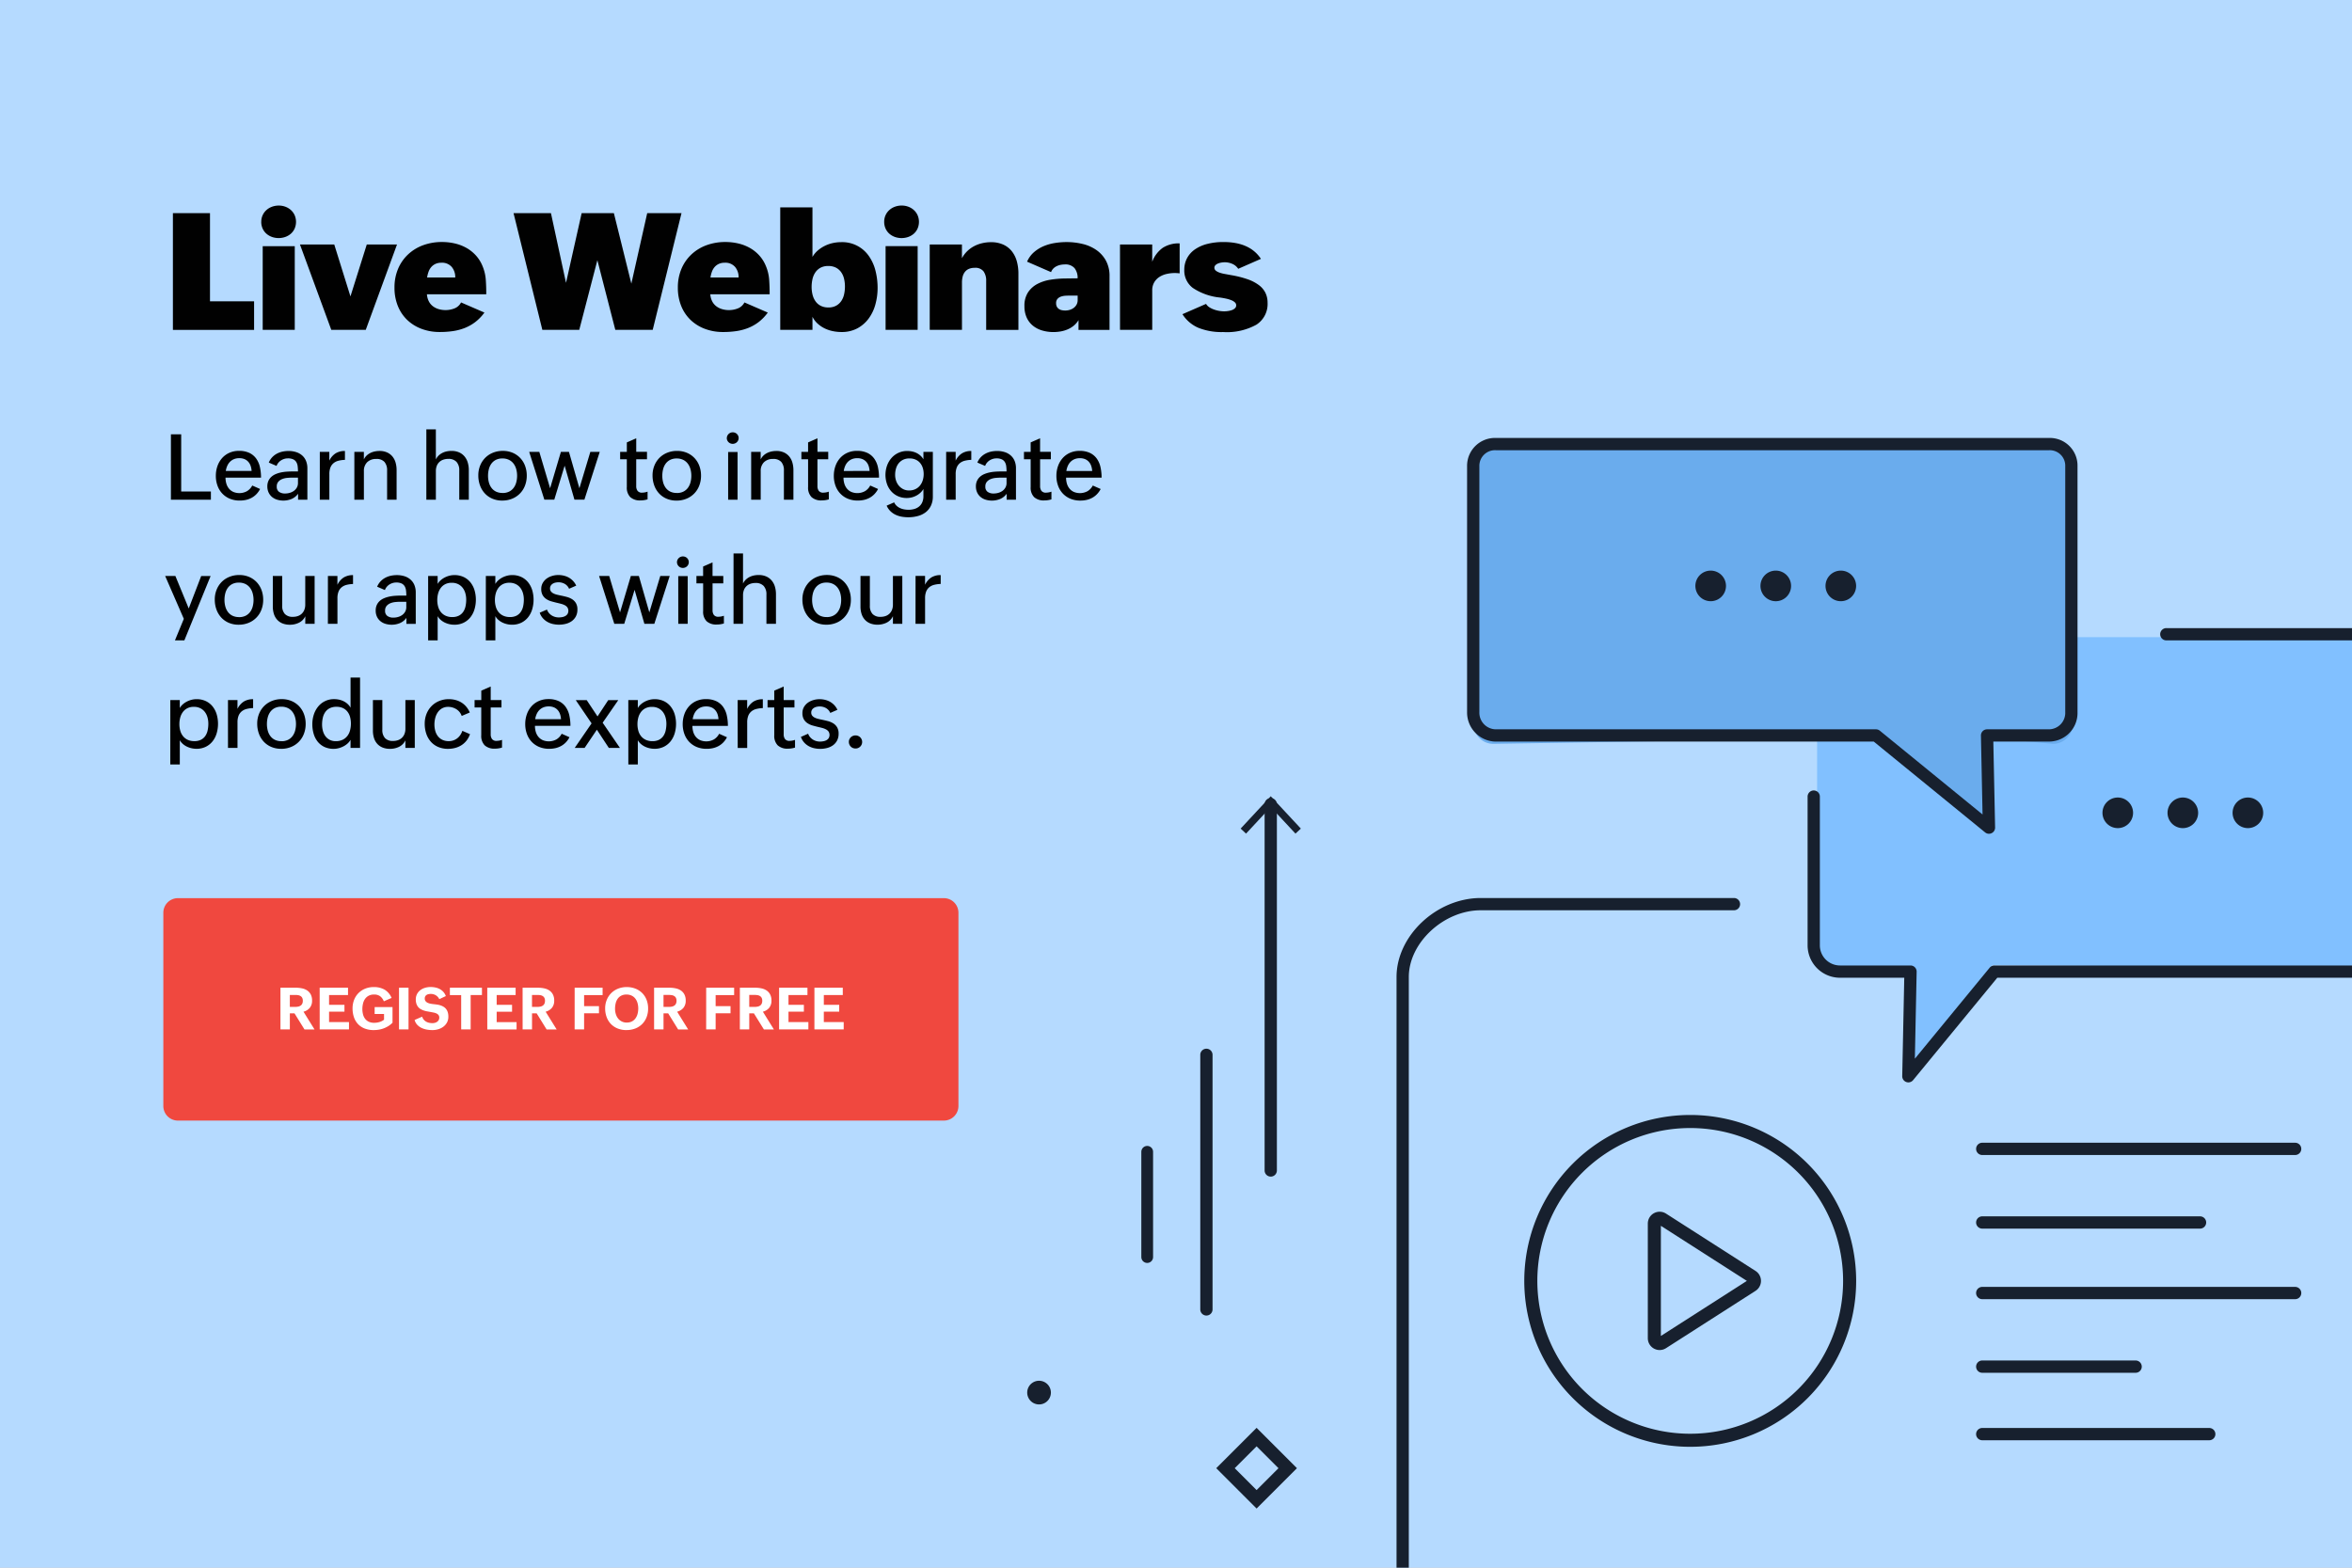 <svg xmlns="http://www.w3.org/2000/svg" xmlns:xlink="http://www.w3.org/1999/xlink" width="360" height="240" viewBox="0 0 360 240">
  <rect x="0" y="0" width="360" height="240" fill="#333333" stroke="none"/>
  <defs>
    <clipPath id="clip-path">
      <rect id="Rectangle_5266" data-name="Rectangle 5266" width="360" height="240"/>
    </clipPath>
    <clipPath id="clip-path-2">
      <rect id="Rectangle_5262" data-name="Rectangle 5262" width="242.814" height="191.571" fill="none"/>
    </clipPath>
  </defs>
  <g id="Footer-Banner" clip-path="url(#clip-path)">
    <rect width="360" height="240" fill="#fff"/>
    <g id="Webinar-Banner_2" data-name="Webinar-Banner – 2" clip-path="url(#clip-path)">
      <rect id="Rectangle_5265" data-name="Rectangle 5265" width="360" height="240" fill="#b5daff"/>
      <g id="Group_1" data-name="Group 1" transform="translate(25 137.5)">
        <path id="Path_1" data-name="Path 1" d="M12.233,2H129.465A2.233,2.233,0,0,1,131.7,4.233V33.82a2.233,2.233,0,0,1-2.233,2.233H12.233A2.233,2.233,0,0,1,10,33.82V4.233A2.233,2.233,0,0,1,12.233,2Z" transform="translate(-10 -2)" fill="#f0483f"/>
        <path id="Path_57934" data-name="Path 57934" d="M-76.891-11.522h2.377a4.469,4.469,0,0,1,.94.1,2.212,2.212,0,0,1,.785.325,1.655,1.655,0,0,1,.539.609,2,2,0,0,1,.2.942,1.7,1.7,0,0,1-.34,1.09,1.838,1.838,0,0,1-.972.606l1.688,2.717H-73.21L-74.74-7.6h-.711v2.464H-76.89ZM-74.6-8.587a2,2,0,0,0,.45-.05,1,1,0,0,0,.36-.157.734.734,0,0,0,.238-.288,1.021,1.021,0,0,0,.085-.441.95.95,0,0,0-.091-.447.715.715,0,0,0-.25-.273.993.993,0,0,0-.362-.137,2.424,2.424,0,0,0-.428-.034h-.855v1.828Zm3.712-2.935h4.34V-10.4h-2.9v1.492h2.355v1.05h-2.355v1.592H-66.4v1.125h-4.484Zm8.417,2.966h2.735v2.39a3.315,3.315,0,0,1-.615.5,4.039,4.039,0,0,1-.7.353,4,4,0,0,1-.766.209,4.77,4.77,0,0,1-.8.067,3.737,3.737,0,0,1-1.363-.234A2.787,2.787,0,0,1-65-5.937a2.884,2.884,0,0,1-.635-1.05,4.09,4.09,0,0,1-.218-1.374,3.5,3.5,0,0,1,.24-1.311,3.055,3.055,0,0,1,.671-1.033,3.047,3.047,0,0,1,1.03-.676,3.453,3.453,0,0,1,1.309-.242,3.276,3.276,0,0,1,1.637.388,2.656,2.656,0,0,1,1.088,1.274l-1.187.519a1.83,1.83,0,0,0-.578-.783,1.509,1.509,0,0,0-.91-.255,1.731,1.731,0,0,0-.838.186,1.589,1.589,0,0,0-.554.493,2.043,2.043,0,0,0-.307.707,3.6,3.6,0,0,0-.1.827,3.3,3.3,0,0,0,.1.82,1.883,1.883,0,0,0,.314.672,1.514,1.514,0,0,0,.562.456,1.923,1.923,0,0,0,.844.168,2.815,2.815,0,0,0,.775-.111,2.154,2.154,0,0,0,.722-.364V-7.5h-1.439Zm3.729-2.966h1.457v6.385h-1.457ZM-55.2-7.09a1.325,1.325,0,0,0,.237.45,1.331,1.331,0,0,0,.362.307,1.625,1.625,0,0,0,.456.177,2.308,2.308,0,0,0,.514.056,1.479,1.479,0,0,0,.384-.05,1.045,1.045,0,0,0,.336-.155.818.818,0,0,0,.24-.264.743.743,0,0,0,.091-.378.623.623,0,0,0-.111-.384.808.808,0,0,0-.3-.24,1.872,1.872,0,0,0-.436-.144q-.25-.05-.523-.1l-.506-.091a3.477,3.477,0,0,1-.508-.133,2.71,2.71,0,0,1-.466-.211,1.392,1.392,0,0,1-.384-.325,1.519,1.519,0,0,1-.26-.477,2.045,2.045,0,0,1-.1-.665,1.758,1.758,0,0,1,.192-.84,1.781,1.781,0,0,1,.51-.6,2.244,2.244,0,0,1,.724-.355,2.988,2.988,0,0,1,.838-.118,3.632,3.632,0,0,1,.735.074,2.477,2.477,0,0,1,.667.238,2.025,2.025,0,0,1,.55.429,1.943,1.943,0,0,1,.382.646l-1,.471a1.422,1.422,0,0,0-.545-.6,1.512,1.512,0,0,0-.776-.2,1.545,1.545,0,0,0-.342.037.854.854,0,0,0-.288.12.615.615,0,0,0-.2.216.658.658,0,0,0-.074.325.641.641,0,0,0,.122.406.878.878,0,0,0,.325.253,1.876,1.876,0,0,0,.463.144,5.225,5.225,0,0,0,.535.074q.25.026.506.067a2.962,2.962,0,0,1,.5.125,2.255,2.255,0,0,1,.45.214,1.385,1.385,0,0,1,.368.333,1.576,1.576,0,0,1,.25.489,2.215,2.215,0,0,1,.091.674A1.816,1.816,0,0,1-51.4-6.2a1.97,1.97,0,0,1-.553.645,2.486,2.486,0,0,1-.78.388,3.1,3.1,0,0,1-.894.131,5.019,5.019,0,0,1-.85-.074,3.125,3.125,0,0,1-.807-.253,2.208,2.208,0,0,1-.66-.474,1.745,1.745,0,0,1-.412-.75Zm5.971-3.306h-1.727v-1.125h4.907V-10.4h-1.727v5.26h-1.45Zm3.995-1.125h4.34V-10.4h-2.9V-8.9h2.355v1.05h-2.355v1.592h3.044v1.125H-45.23Zm5.408,0h2.376a4.469,4.469,0,0,1,.94.1,2.211,2.211,0,0,1,.785.325,1.655,1.655,0,0,1,.537.608,2,2,0,0,1,.2.942,1.7,1.7,0,0,1-.34,1.09,1.838,1.838,0,0,1-.972.606l1.688,2.717h-1.538L-37.674-7.6h-.71v2.464h-1.439Zm2.294,2.935a2,2,0,0,0,.45-.05,1,1,0,0,0,.36-.157.734.734,0,0,0,.237-.288,1.022,1.022,0,0,0,.085-.441.95.95,0,0,0-.091-.447.715.715,0,0,0-.25-.272.993.993,0,0,0-.362-.137,2.424,2.424,0,0,0-.431-.035h-.854v1.828Zm5.674-2.935h4.278v1.134h-2.832V-8.7h2.276v1.09h-2.276v2.472h-1.45Zm7.931,6.485a3.575,3.575,0,0,1-1.341-.242,2.933,2.933,0,0,1-1.03-.68,3.045,3.045,0,0,1-.659-1.05,3.764,3.764,0,0,1-.233-1.35,3.384,3.384,0,0,1,.25-1.313,3.12,3.12,0,0,1,.687-1.032,3.109,3.109,0,0,1,1.04-.676,3.486,3.486,0,0,1,1.313-.242,3.6,3.6,0,0,1,1.341.24,3.022,3.022,0,0,1,1.036.672,3,3,0,0,1,.67,1.036,3.609,3.609,0,0,1,.237,1.332A3.61,3.61,0,0,1-20.853-7a3.054,3.054,0,0,1-.679,1.044,3.027,3.027,0,0,1-1.045.676,3.638,3.638,0,0,1-1.345.24Zm.057-1.155a1.637,1.637,0,0,0,.8-.183,1.578,1.578,0,0,0,.541-.484,2.061,2.061,0,0,0,.305-.687,3.269,3.269,0,0,0,.1-.792,3.077,3.077,0,0,0-.107-.82,2,2,0,0,0-.329-.683,1.6,1.6,0,0,0-.563-.466,1.766,1.766,0,0,0-.807-.172,1.693,1.693,0,0,0-.809.179,1.532,1.532,0,0,0-.543.48,2.024,2.024,0,0,0-.3.7,3.564,3.564,0,0,0-.094.826,2.764,2.764,0,0,0,.114.792,2.053,2.053,0,0,0,.338.674,1.653,1.653,0,0,0,.565.466,1.717,1.717,0,0,0,.8.174Zm4.17-5.33h2.377a4.469,4.469,0,0,1,.94.1,2.212,2.212,0,0,1,.785.325,1.655,1.655,0,0,1,.539.608,2,2,0,0,1,.2.942,1.7,1.7,0,0,1-.34,1.09,1.838,1.838,0,0,1-.972.606l1.687,2.717h-1.535L-17.545-7.6h-.712v2.464H-19.7ZM-17.4-8.587a2,2,0,0,0,.45-.05,1,1,0,0,0,.36-.157.733.733,0,0,0,.237-.288,1.022,1.022,0,0,0,.085-.441.95.95,0,0,0-.091-.447.715.715,0,0,0-.25-.272.993.993,0,0,0-.362-.137,2.424,2.424,0,0,0-.432-.037h-.855v1.827Zm5.674-2.935h4.278v1.134H-10.28V-8.7H-8v1.09H-10.28v2.472h-1.45Zm5.155,0H-4.2a4.469,4.469,0,0,1,.94.1,2.212,2.212,0,0,1,.785.325,1.654,1.654,0,0,1,.539.609,2,2,0,0,1,.2.942,1.7,1.7,0,0,1-.34,1.09,1.838,1.838,0,0,1-.973.606l1.688,2.717H-2.892L-4.423-7.6h-.711v2.464h-1.44Zm2.294,2.935a2,2,0,0,0,.45-.05,1,1,0,0,0,.36-.157.734.734,0,0,0,.237-.288,1.021,1.021,0,0,0,.085-.441.95.95,0,0,0-.091-.447.715.715,0,0,0-.25-.272.993.993,0,0,0-.362-.138,2.424,2.424,0,0,0-.432-.037h-.855v1.827Zm3.711-2.935h4.34V-10.4H.872v1.492H3.227v1.05H.872v1.592H3.916v1.125H-.568Zm5.408,0h4.34V-10.4H6.28v1.492H8.635v1.05H6.279v1.592H9.323v1.125H4.84Z" transform="translate(94.816 25.234)" fill="#fff"/>
      </g>
      <path id="Path_58007" data-name="Path 58007" d="M2.93,9.1H8.606V22.6h6.75v4.371H2.93Zm13.745,5.054h4.907V26.969H16.675Zm-.219-3.711a2.378,2.378,0,0,1,.794-1.819,2.573,2.573,0,0,1,.854-.507,2.986,2.986,0,0,1,1.026-.177,2.881,2.881,0,0,1,1.031.183A2.6,2.6,0,0,1,21,8.634a2.4,2.4,0,0,1,.567.785,2.587,2.587,0,0,1-.006,2.045,2.319,2.319,0,0,1-.573.781,2.63,2.63,0,0,1-.843.494,3.094,3.094,0,0,1-2.063,0,2.631,2.631,0,0,1-.842-.494,2.319,2.319,0,0,1-.574-.781,2.422,2.422,0,0,1-.214-1.024Zm5.921,3.455h5.25l2.478,7.947,2.5-7.947h4.627L32.447,26.969H27.174ZM50.612,24.319a7.037,7.037,0,0,1-1.4,1.452,6.736,6.736,0,0,1-1.612.91,8.191,8.191,0,0,1-1.806.476,13.723,13.723,0,0,1-2,.14,7.81,7.81,0,0,1-2.832-.494,6.419,6.419,0,0,1-2.2-1.384,6.12,6.12,0,0,1-1.416-2.142,7.381,7.381,0,0,1-.5-2.765,7.259,7.259,0,0,1,.562-2.918,6.469,6.469,0,0,1,1.544-2.2A6.758,6.758,0,0,1,41.255,14a8.305,8.305,0,0,1,2.862-.482,8.658,8.658,0,0,1,1.953.219,6.71,6.71,0,0,1,1.764.671,5.831,5.831,0,0,1,1.458,1.154,5.45,5.45,0,0,1,1.038,1.666,6.6,6.6,0,0,1,.489,2.045q.073,1.031.073,2.081v.171H41.811a2.824,2.824,0,0,0,.281,1.056,2.207,2.207,0,0,0,.617.757,2.716,2.716,0,0,0,.885.45,3.666,3.666,0,0,0,1.074.152,3.708,3.708,0,0,0,1.355-.256,1.915,1.915,0,0,0,1.014-.915Zm-4.468-5.37a2.409,2.409,0,0,0-.543-1.623,1.966,1.966,0,0,0-1.581-.635,2.117,2.117,0,0,0-.9.179,1.927,1.927,0,0,0-.641.476,2.243,2.243,0,0,0-.415.714,4.606,4.606,0,0,0-.226.891ZM55.069,9.1h5.725L63.1,19.769,65.493,9.1h4.932L73.1,19.891,75.527,9.1h5.25L76.37,26.969H70.645L67.9,16.3,65.127,26.969h-5.65Zm38.916,15.22a7.037,7.037,0,0,1-1.4,1.452,6.736,6.736,0,0,1-1.612.91,8.191,8.191,0,0,1-1.807.476,13.723,13.723,0,0,1-2,.14,7.809,7.809,0,0,1-2.832-.494,6.419,6.419,0,0,1-2.2-1.386,6.119,6.119,0,0,1-1.416-2.142,7.381,7.381,0,0,1-.5-2.765,7.259,7.259,0,0,1,.562-2.917,6.47,6.47,0,0,1,1.544-2.2A6.759,6.759,0,0,1,84.63,14a8.305,8.305,0,0,1,2.862-.482,8.658,8.658,0,0,1,1.953.219,6.71,6.71,0,0,1,1.764.671,5.83,5.83,0,0,1,1.459,1.154,5.45,5.45,0,0,1,1.037,1.667,6.6,6.6,0,0,1,.489,2.044q.073,1.031.073,2.081v.171H85.184a2.824,2.824,0,0,0,.281,1.057,2.207,2.207,0,0,0,.617.757,2.717,2.717,0,0,0,.885.45,3.666,3.666,0,0,0,1.074.153,3.708,3.708,0,0,0,1.355-.256,1.915,1.915,0,0,0,1.013-.916Zm-4.47-5.37a2.409,2.409,0,0,0-.543-1.624,1.966,1.966,0,0,0-1.581-.635,2.116,2.116,0,0,0-.9.177,1.927,1.927,0,0,0-.641.476,2.243,2.243,0,0,0-.415.714,4.607,4.607,0,0,0-.226.891ZM95.89,8.219h4.932V15.8a3.886,3.886,0,0,1,.818-.983,5.073,5.073,0,0,1,1.068-.708,5.319,5.319,0,0,1,1.214-.427,5.863,5.863,0,0,1,1.27-.141,4.954,4.954,0,0,1,4.3,2.179,6.77,6.77,0,0,1,.989,2.246,10.752,10.752,0,0,1,.312,2.582,9.441,9.441,0,0,1-.336,2.514,6.55,6.55,0,0,1-1.025,2.161,5.224,5.224,0,0,1-1.728,1.507,5.037,5.037,0,0,1-2.453.568,6.458,6.458,0,0,1-1.337-.14,5.341,5.341,0,0,1-1.25-.427A4.544,4.544,0,0,1,101.6,26a3.433,3.433,0,0,1-.777-1.035v2H95.89Zm7.361,15.32a2.408,2.408,0,0,0,1.2-.274,2.274,2.274,0,0,0,.787-.72,2.971,2.971,0,0,0,.427-1.026,5.442,5.442,0,0,0,.128-1.178,5.047,5.047,0,0,0-.141-1.215,2.882,2.882,0,0,0-.45-1,2.222,2.222,0,0,0-.793-.684,2.5,2.5,0,0,0-1.166-.25,2.419,2.419,0,0,0-1.22.281,2.286,2.286,0,0,0-.787.738,3.016,3.016,0,0,0-.421,1.026,5.414,5.414,0,0,0-.122,1.141,4.919,4.919,0,0,0,.146,1.221,2.964,2.964,0,0,0,.458,1.007,2.208,2.208,0,0,0,.8.684,2.513,2.513,0,0,0,1.157.248Zm8.764-9.387h4.907V26.969h-4.907ZM111.8,10.44a2.377,2.377,0,0,1,.794-1.819,2.574,2.574,0,0,1,.854-.507,2.985,2.985,0,0,1,1.025-.177,2.881,2.881,0,0,1,1.032.183,2.6,2.6,0,0,1,.842.513,2.4,2.4,0,0,1,.567.788,2.587,2.587,0,0,1-.006,2.044,2.319,2.319,0,0,1-.573.782,2.631,2.631,0,0,1-.843.494,3.094,3.094,0,0,1-2.063,0,2.63,2.63,0,0,1-.842-.494,2.319,2.319,0,0,1-.573-.781,2.422,2.422,0,0,1-.214-1.025Zm6.969,3.455H123.7V16a4.421,4.421,0,0,1,.806-1.074,4.529,4.529,0,0,1,1.056-.769,5.134,5.134,0,0,1,1.239-.458,5.882,5.882,0,0,1,1.331-.153,4.462,4.462,0,0,1,1.9.373,3.535,3.535,0,0,1,1.313,1.026,4.324,4.324,0,0,1,.757,1.529,7.045,7.045,0,0,1,.244,1.892v8.608H127.41V19.474a2.422,2.422,0,0,0-.4-1.459,1.575,1.575,0,0,0-1.361-.543,2.173,2.173,0,0,0-.909.171,1.562,1.562,0,0,0-.6.476,1.961,1.961,0,0,0-.335.72,3.72,3.72,0,0,0-.1.9v7.226h-4.934ZM141.544,25.48a3.292,3.292,0,0,1-.732.85,3.867,3.867,0,0,1-.928.562,4.809,4.809,0,0,1-1.05.312,6.4,6.4,0,0,1-1.123.1,6.011,6.011,0,0,1-1.74-.244,4.05,4.05,0,0,1-1.416-.738,3.415,3.415,0,0,1-.946-1.239,4.15,4.15,0,0,1-.342-1.746,3.709,3.709,0,0,1,.556-2.124,3.9,3.9,0,0,1,1.441-1.282,6.456,6.456,0,0,1,1.989-.641,14.961,14.961,0,0,1,2.2-.189l1.953-.024a2.4,2.4,0,0,0-.464-1.55,1.836,1.836,0,0,0-1.514-.573,3.292,3.292,0,0,0-.622.061,2.56,2.56,0,0,0-.6.2,1.8,1.8,0,0,0-.512.36,1.518,1.518,0,0,0-.35.555l-3.674-1.6a4.088,4.088,0,0,1,1.062-1.459,5.522,5.522,0,0,1,1.49-.921,7.388,7.388,0,0,1,1.721-.482,11.442,11.442,0,0,1,1.758-.141,10.461,10.461,0,0,1,2.459.287,6.21,6.21,0,0,1,2.105.922,4.8,4.8,0,0,1,1.471,1.629,4.878,4.878,0,0,1,.555,2.411v8.2h-4.75Zm-1.184-3.76q-.342,0-.738.018a2.755,2.755,0,0,0-.732.128,1.283,1.283,0,0,0-.556.35.962.962,0,0,0-.219.678,1.085,1.085,0,0,0,.122.543.987.987,0,0,0,.318.342,1.234,1.234,0,0,0,.445.177,2.577,2.577,0,0,0,.495.05,2.424,2.424,0,0,0,.708-.1,1.953,1.953,0,0,0,.611-.305,1.557,1.557,0,0,0,.433-.5,1.432,1.432,0,0,0,.165-.7v-.678Zm7.532-7.824h4.932v2.65a4.585,4.585,0,0,1,1.611-2.136,4.534,4.534,0,0,1,2.588-.683v4.59q-.208-.024-.391-.036t-.354-.012a5.524,5.524,0,0,0-1.27.146,3.412,3.412,0,0,0-1.1.464,2.484,2.484,0,0,0-.781.824,2.4,2.4,0,0,0-.3,1.239v6.028h-4.932Zm13.173,9.094a1.522,1.522,0,0,0,.525.531,3.512,3.512,0,0,0,.738.35,4.675,4.675,0,0,0,.8.2,4.8,4.8,0,0,0,.708.061,4.266,4.266,0,0,0,.562-.043,3.192,3.192,0,0,0,.6-.14,1.312,1.312,0,0,0,.482-.281.6.6,0,0,0,.2-.45.609.609,0,0,0-.189-.445,1.627,1.627,0,0,0-.519-.329,4.724,4.724,0,0,0-.775-.244q-.445-.1-.971-.177a9.09,9.09,0,0,1-4.181-1.471,3.312,3.312,0,0,1-1.312-2.74A3.794,3.794,0,0,1,158.154,16a3.842,3.842,0,0,1,1.2-1.343,5.783,5.783,0,0,1,1.886-.842,9.825,9.825,0,0,1,2.5-.293q4.029,0,5.725,2.576l-3.476,1.523a2.05,2.05,0,0,0-.921-.763,2.9,2.9,0,0,0-1.129-.238,3.366,3.366,0,0,0-.5.042,2.368,2.368,0,0,0-.525.141,1.25,1.25,0,0,0-.409.256.563.563,0,0,0,.037.83,1.829,1.829,0,0,0,.543.3,4.752,4.752,0,0,0,.812.214l.995.183a15.389,15.389,0,0,1,2.533.635,6.386,6.386,0,0,1,1.733.9,3.318,3.318,0,0,1,1,1.19,3.414,3.414,0,0,1,.324,1.5,3.766,3.766,0,0,1-1.709,3.363,9.335,9.335,0,0,1-5.1,1.129,9.477,9.477,0,0,1-3.821-.666,5.416,5.416,0,0,1-2.4-2.069Z" transform="translate(23.535 23.531)" fill="#010101"/>
      <path id="Path_58008" data-name="Path 58008" d="M1.442,5.226H3.015v8.75H7.561v1.258H1.442Zm13.65,8.367a3.286,3.286,0,0,1-.571.8,3.037,3.037,0,0,1-.731.554,3.346,3.346,0,0,1-.855.318,4.291,4.291,0,0,1-.947.1,3.908,3.908,0,0,1-1.55-.29,3.35,3.35,0,0,1-1.15-.8,3.45,3.45,0,0,1-.721-1.2,4.353,4.353,0,0,1-.25-1.49,4.461,4.461,0,0,1,.25-1.507,3.63,3.63,0,0,1,.711-1.217,3.275,3.275,0,0,1,1.117-.81,3.539,3.539,0,0,1,1.463-.294,3.6,3.6,0,0,1,1.61.322,2.75,2.75,0,0,1,1.039.875,3.568,3.568,0,0,1,.56,1.3,7.331,7.331,0,0,1,.168,1.6H9.8a3.188,3.188,0,0,0,.134.94,2.126,2.126,0,0,0,.4.75,1.861,1.861,0,0,0,.663.5,2.431,2.431,0,0,0,2.1-.123,2.172,2.172,0,0,0,.793-.858Zm-1.3-2.761a2.872,2.872,0,0,0-.157-.8,1.8,1.8,0,0,0-.365-.615,1.6,1.6,0,0,0-.574-.4,2.033,2.033,0,0,0-.783-.14,2.116,2.116,0,0,0-.823.15,1.84,1.84,0,0,0-.615.413,2.075,2.075,0,0,0-.413.622,3.026,3.026,0,0,0-.221.772Zm7.113,3.493a2.367,2.367,0,0,1-1,.8,3.331,3.331,0,0,1-2.2.109,2.235,2.235,0,0,1-.779-.41,1.973,1.973,0,0,1-.526-.68,2.15,2.15,0,0,1-.2-.94,2.033,2.033,0,0,1,.164-.85,1.886,1.886,0,0,1,.444-.615,2.318,2.318,0,0,1,.653-.417,4.357,4.357,0,0,1,.793-.253,6.272,6.272,0,0,1,.865-.126q.444-.034.861-.034h.909a6.276,6.276,0,0,0-.05-.81,1.585,1.585,0,0,0-.212-.633,1.088,1.088,0,0,0-.472-.413,1.922,1.922,0,0,0-.82-.147,1.861,1.861,0,0,0-.543.082,1.99,1.99,0,0,0-.5.229,1.753,1.753,0,0,0-.406.363,1.6,1.6,0,0,0-.274.482l-1.19-.512a2.684,2.684,0,0,1,.513-.806,2.809,2.809,0,0,1,.711-.55,3.277,3.277,0,0,1,.858-.318,4.32,4.32,0,0,1,.94-.1,3.78,3.78,0,0,1,1.165.171,2.561,2.561,0,0,1,.913.506,2.261,2.261,0,0,1,.595.835,2.961,2.961,0,0,1,.212,1.158v4.792H20.905Zm-.937-2.468q-.328,0-.735.038a2.717,2.717,0,0,0-.759.178,1.536,1.536,0,0,0-.592.41,1.069,1.069,0,0,0-.24.735.933.933,0,0,0,.35.813,1.54,1.54,0,0,0,.92.253,2.624,2.624,0,0,0,.715-.1,2,2,0,0,0,.632-.3,1.588,1.588,0,0,0,.455-.506,1.4,1.4,0,0,0,.174-.708v-.812Zm4.263-3.95h1.456V9.253a2.746,2.746,0,0,1,.967-1.119,2.65,2.65,0,0,1,1.425-.359V9.134a4.656,4.656,0,0,0-1,.137,1.911,1.911,0,0,0-.75.373,1.646,1.646,0,0,0-.472.663,2.729,2.729,0,0,0-.164,1.015v3.913H24.231Zm5.288,0h1.456V9.068a2.013,2.013,0,0,1,.42-.588,2.315,2.315,0,0,1,.571-.4,2.76,2.76,0,0,1,.677-.233,3.59,3.59,0,0,1,.732-.075A2.745,2.745,0,0,1,34.533,8a2.273,2.273,0,0,1,.814.618,2.575,2.575,0,0,1,.482.933,4.192,4.192,0,0,1,.157,1.176v4.511H34.53v-4.47a1.925,1.925,0,0,0-.4-1.313,1.582,1.582,0,0,0-1.25-.458,1.9,1.9,0,0,0-1.4.5,1.841,1.841,0,0,0-.5,1.367v4.374H29.519Zm11.02-3.438h1.456v4.6a2.047,2.047,0,0,1,.417-.588,2.328,2.328,0,0,1,.568-.406,2.689,2.689,0,0,1,.67-.236,3.525,3.525,0,0,1,.732-.075,2.829,2.829,0,0,1,1.165.222,2.289,2.289,0,0,1,.827.615,2.6,2.6,0,0,1,.5.937,4.089,4.089,0,0,1,.164,1.186v4.512H45.576v-4.47a1.882,1.882,0,0,0-.421-1.323A1.626,1.626,0,0,0,43.9,8.986a2.285,2.285,0,0,0-.806.133,1.663,1.663,0,0,0-.6.379,1.6,1.6,0,0,0-.372.592,2.223,2.223,0,0,0-.126.769v4.375H40.538Zm11.618,10.9a3.793,3.793,0,0,1-1.511-.291,3.363,3.363,0,0,1-1.155-.806,3.6,3.6,0,0,1-.739-1.224,4.42,4.42,0,0,1-.26-1.535,3.959,3.959,0,0,1,.277-1.494,3.577,3.577,0,0,1,.772-1.189,3.527,3.527,0,0,1,1.186-.786,3.938,3.938,0,0,1,1.511-.284,3.792,3.792,0,0,1,1.51.29,3.445,3.445,0,0,1,1.159.8,3.528,3.528,0,0,1,.742,1.2,4.245,4.245,0,0,1,.26,1.5,4.14,4.14,0,0,1-.277,1.535,3.488,3.488,0,0,1-1.965,2,3.937,3.937,0,0,1-1.509.282Zm.05-1.162a2.176,2.176,0,0,0,1.015-.219,1.963,1.963,0,0,0,.687-.581,2.466,2.466,0,0,0,.393-.841,3.863,3.863,0,0,0,.127-.991,3.792,3.792,0,0,0-.133-1.015,2.486,2.486,0,0,0-.41-.85,1.969,1.969,0,0,0-.7-.577,2.223,2.223,0,0,0-1.005-.212,2.155,2.155,0,0,0-1.011.219,1.925,1.925,0,0,0-.68.584,2.492,2.492,0,0,0-.386.844,3.992,3.992,0,0,0-.123,1,3.833,3.833,0,0,0,.133,1.032,2.45,2.45,0,0,0,.407.837,1.912,1.912,0,0,0,.694.564,2.246,2.246,0,0,0,.991.2Zm4.071-6.3h1.55l1.653,5.571,1.654-5.571h1.23l1.6,5.571,1.675-5.571h1.44l-2.35,7.321H63.206l-1.5-5.2-1.585,5.2H58.6ZM74.4,15.18a3.61,3.61,0,0,1-1.093.164,2.169,2.169,0,0,1-1.555-.506,2.054,2.054,0,0,1-.53-1.55V9.043H70.2V7.908h1.025V6.463l1.439-.629V7.905h1.647V9.041H72.661v4.108a1.212,1.212,0,0,0,.2.724.822.822,0,0,0,.715.281A2.618,2.618,0,0,0,74.4,14Zm4.426.191a3.793,3.793,0,0,1-1.51-.29,3.363,3.363,0,0,1-1.156-.806,3.6,3.6,0,0,1-.739-1.224,4.419,4.419,0,0,1-.26-1.534,3.959,3.959,0,0,1,.277-1.493,3.577,3.577,0,0,1,.772-1.19A3.526,3.526,0,0,1,77.4,8.047a3.937,3.937,0,0,1,1.511-.283,3.793,3.793,0,0,1,1.51.291,3.445,3.445,0,0,1,1.159.8,3.527,3.527,0,0,1,.742,1.2,4.245,4.245,0,0,1,.26,1.5,4.141,4.141,0,0,1-.277,1.534,3.487,3.487,0,0,1-1.965,2,3.937,3.937,0,0,1-1.513.283Zm.05-1.162a2.175,2.175,0,0,0,1.015-.219,1.963,1.963,0,0,0,.687-.581,2.466,2.466,0,0,0,.393-.841,3.863,3.863,0,0,0,.126-.991,3.791,3.791,0,0,0-.133-1.015,2.486,2.486,0,0,0-.41-.85,1.97,1.97,0,0,0-.7-.577,2.223,2.223,0,0,0-1-.212,2.154,2.154,0,0,0-1.011.219,1.925,1.925,0,0,0-.68.584,2.492,2.492,0,0,0-.386.844,3.992,3.992,0,0,0-.123,1,3.834,3.834,0,0,0,.134,1.032,2.45,2.45,0,0,0,.406.837,1.912,1.912,0,0,0,.694.564,2.247,2.247,0,0,0,.988.2Zm7.855-6.282h1.442v7.307H86.732Zm-.2-2.126a.836.836,0,0,1,.072-.345.906.906,0,0,1,.832-.537.938.938,0,0,1,.35.065.863.863,0,0,1,.287.185.9.9,0,0,1,.195.28.853.853,0,0,1,.072.35.837.837,0,0,1-.072.345.9.9,0,0,1-.195.281.909.909,0,0,1-.293.189.923.923,0,0,1-.7,0,.9.9,0,0,1-.482-.469.836.836,0,0,1-.073-.345Zm3.723,2.106h1.456V9.069a2.013,2.013,0,0,1,.421-.588,2.315,2.315,0,0,1,.571-.4,2.76,2.76,0,0,1,.677-.233,3.59,3.59,0,0,1,.731-.075A2.744,2.744,0,0,1,95.269,8a2.273,2.273,0,0,1,.814.618,2.576,2.576,0,0,1,.482.933,4.192,4.192,0,0,1,.157,1.176v4.511H95.266v-4.47a1.925,1.925,0,0,0-.4-1.313,1.582,1.582,0,0,0-1.25-.458,1.9,1.9,0,0,0-1.4.5,1.84,1.84,0,0,0-.5,1.367v4.374H90.256Zm11.892,7.273a3.61,3.61,0,0,1-1.093.164,2.169,2.169,0,0,1-1.555-.506,2.054,2.054,0,0,1-.53-1.55V9.043H97.942V7.908h1.025V6.463l1.437-.629V7.905h1.647V9.041H100.4v4.108a1.211,1.211,0,0,0,.2.725.823.823,0,0,0,.715.28,2.618,2.618,0,0,0,.821-.15Zm7.534-1.587a3.286,3.286,0,0,1-.571.8,3.037,3.037,0,0,1-.731.553,3.346,3.346,0,0,1-.854.318,4.291,4.291,0,0,1-.947.1,3.908,3.908,0,0,1-1.55-.29,3.35,3.35,0,0,1-1.15-.8,3.45,3.45,0,0,1-.721-1.2,4.35,4.35,0,0,1-.25-1.49,4.461,4.461,0,0,1,.25-1.507,3.63,3.63,0,0,1,.711-1.217,3.274,3.274,0,0,1,1.118-.81,3.539,3.539,0,0,1,1.463-.294,3.6,3.6,0,0,1,1.61.322,2.75,2.75,0,0,1,1.039.875,3.568,3.568,0,0,1,.561,1.3,7.331,7.331,0,0,1,.167,1.6h-5.437a3.187,3.187,0,0,0,.134.94,2.126,2.126,0,0,0,.4.75,1.861,1.861,0,0,0,.663.5,2.432,2.432,0,0,0,2.1-.123,2.172,2.172,0,0,0,.793-.858Zm-1.3-2.76a2.872,2.872,0,0,0-.157-.8,1.8,1.8,0,0,0-.366-.615,1.6,1.6,0,0,0-.578-.4,2.033,2.033,0,0,0-.783-.14,2.116,2.116,0,0,0-.824.15,1.84,1.84,0,0,0-.615.414,2.075,2.075,0,0,0-.413.622,3.026,3.026,0,0,0-.216.772Zm3.763,4.806a1.575,1.575,0,0,0,.383.536,2.071,2.071,0,0,0,.533.35,2.591,2.591,0,0,0,.626.191,3.777,3.777,0,0,0,.653.058,3.127,3.127,0,0,0,.926-.13,1.983,1.983,0,0,0,.721-.389,1.757,1.757,0,0,0,.468-.653,2.35,2.35,0,0,0,.168-.927V13.6a2.543,2.543,0,0,1-.471.578,2.972,2.972,0,0,1-.615.434,3.132,3.132,0,0,1-1.45.362,3.231,3.231,0,0,1-1.381-.283,3.065,3.065,0,0,1-1.029-.766,3.361,3.361,0,0,1-.642-1.125,4.29,4.29,0,0,1,.017-2.775,3.633,3.633,0,0,1,.677-1.166,3.153,3.153,0,0,1,2.434-1.083,3.541,3.541,0,0,1,.728.075,2.888,2.888,0,0,1,.68.232,2.633,2.633,0,0,1,.591.4,2.3,2.3,0,0,1,.462.568V7.909h1.442v6.806a3.262,3.262,0,0,1-.294,1.439,2.767,2.767,0,0,1-.8,1,3.4,3.4,0,0,1-1.2.58,5.535,5.535,0,0,1-1.467.188,5.824,5.824,0,0,1-1-.086,3.65,3.65,0,0,1-.929-.29A2.936,2.936,0,0,1,111.58,17a2.735,2.735,0,0,1-.588-.855Zm2.276-1.819a2.22,2.22,0,0,0,.964-.2,2.03,2.03,0,0,0,.7-.54,2.372,2.372,0,0,0,.43-.8,3.181,3.181,0,0,0,.147-.977,3.044,3.044,0,0,0-.14-.94,2.219,2.219,0,0,0-.41-.756,1.889,1.889,0,0,0-.677-.506,2.253,2.253,0,0,0-.94-.185,2.2,2.2,0,0,0-.974.2,1.973,1.973,0,0,0-.687.544,2.284,2.284,0,0,0-.406.8,3.493,3.493,0,0,0-.134.974,2.753,2.753,0,0,0,.147.9,2.331,2.331,0,0,0,.424.759,2.109,2.109,0,0,0,.67.526,1.938,1.938,0,0,0,.884.2ZM120.1,7.908h1.456V9.254a2.746,2.746,0,0,1,.967-1.118,2.65,2.65,0,0,1,1.425-.359V9.134a4.656,4.656,0,0,0-1.005.136,1.911,1.911,0,0,0-.75.373,1.647,1.647,0,0,0-.471.663,2.729,2.729,0,0,0-.164,1.015v3.913h-1.456Zm9.26,6.419a2.367,2.367,0,0,1-1,.8,3.332,3.332,0,0,1-2.2.109,2.235,2.235,0,0,1-.78-.41,1.973,1.973,0,0,1-.526-.68,2.15,2.15,0,0,1-.2-.94,2.032,2.032,0,0,1,.164-.85,1.885,1.885,0,0,1,.445-.615,2.318,2.318,0,0,1,.653-.417,4.357,4.357,0,0,1,.793-.253,6.272,6.272,0,0,1,.864-.127q.444-.034.862-.034h.909a6.275,6.275,0,0,0-.05-.81,1.585,1.585,0,0,0-.212-.633,1.088,1.088,0,0,0-.472-.413,1.922,1.922,0,0,0-.821-.147,1.861,1.861,0,0,0-.543.082,1.99,1.99,0,0,0-.5.229,1.753,1.753,0,0,0-.406.362,1.6,1.6,0,0,0-.274.482l-1.19-.513a2.684,2.684,0,0,1,.512-.806,2.809,2.809,0,0,1,.711-.55,3.277,3.277,0,0,1,.858-.318,4.32,4.32,0,0,1,.94-.1,3.78,3.78,0,0,1,1.165.171,2.561,2.561,0,0,1,.913.506,2.261,2.261,0,0,1,.6.833,2.961,2.961,0,0,1,.212,1.159v4.792h-1.428Zm-.936-2.468q-.328,0-.735.038a2.717,2.717,0,0,0-.759.177,1.536,1.536,0,0,0-.591.41,1.069,1.069,0,0,0-.24.735.933.933,0,0,0,.35.813,1.541,1.541,0,0,0,.92.253,2.624,2.624,0,0,0,.715-.1,2,2,0,0,0,.633-.3,1.588,1.588,0,0,0,.454-.506,1.4,1.4,0,0,0,.174-.708v-.815Zm7.79,3.323a3.61,3.61,0,0,1-1.094.164,2.169,2.169,0,0,1-1.555-.506,2.054,2.054,0,0,1-.53-1.55V9.045h-1.025V7.909h1.025V6.463l1.442-.629V7.905h1.648V9.041H134.48v4.108a1.212,1.212,0,0,0,.2.724.823.823,0,0,0,.714.281,2.618,2.618,0,0,0,.821-.15Zm7.537-1.586a3.286,3.286,0,0,1-.571.8,3.036,3.036,0,0,1-.732.554,3.347,3.347,0,0,1-.855.318,4.29,4.29,0,0,1-.947.1,3.908,3.908,0,0,1-1.55-.291,3.35,3.35,0,0,1-1.15-.8,3.45,3.45,0,0,1-.721-1.2,4.352,4.352,0,0,1-.25-1.49,4.461,4.461,0,0,1,.25-1.507,3.63,3.63,0,0,1,.711-1.217,3.275,3.275,0,0,1,1.117-.81,3.539,3.539,0,0,1,1.463-.294,3.6,3.6,0,0,1,1.61.321,2.75,2.75,0,0,1,1.039.875,3.568,3.568,0,0,1,.56,1.3,7.331,7.331,0,0,1,.168,1.6h-5.436a3.187,3.187,0,0,0,.133.94,2.126,2.126,0,0,0,.4.75,1.861,1.861,0,0,0,.663.5,2.431,2.431,0,0,0,2.1-.123,2.172,2.172,0,0,0,.793-.858Zm-1.3-2.761a2.872,2.872,0,0,0-.157-.8,1.8,1.8,0,0,0-.365-.615,1.6,1.6,0,0,0-.574-.4,2.033,2.033,0,0,0-.783-.14,2.116,2.116,0,0,0-.824.15,1.84,1.84,0,0,0-.615.414,2.075,2.075,0,0,0-.413.622,3.026,3.026,0,0,0-.219.769ZM3.418,33.475.561,26.912H2.126L4.17,31.884l1.907-4.969H7.519L3.5,36.77H2.058Zm8.4.9a3.792,3.792,0,0,1-1.51-.291,3.363,3.363,0,0,1-1.156-.806,3.6,3.6,0,0,1-.738-1.223,4.419,4.419,0,0,1-.26-1.535,3.959,3.959,0,0,1,.277-1.493A3.577,3.577,0,0,1,9.2,27.834a3.527,3.527,0,0,1,1.186-.786,3.938,3.938,0,0,1,1.511-.284,3.793,3.793,0,0,1,1.51.291,3.445,3.445,0,0,1,1.158.8,3.528,3.528,0,0,1,.741,1.2,4.246,4.246,0,0,1,.26,1.5,4.141,4.141,0,0,1-.277,1.535,3.488,3.488,0,0,1-1.966,2,3.937,3.937,0,0,1-1.509.282Zm.05-1.162a2.176,2.176,0,0,0,1.015-.218,1.963,1.963,0,0,0,.687-.581,2.466,2.466,0,0,0,.393-.841,3.863,3.863,0,0,0,.126-.991,3.792,3.792,0,0,0-.134-1.015,2.487,2.487,0,0,0-.41-.85,1.969,1.969,0,0,0-.7-.577,2.223,2.223,0,0,0-1.005-.212,2.154,2.154,0,0,0-1.011.219,1.926,1.926,0,0,0-.68.584,2.492,2.492,0,0,0-.386.844,3.992,3.992,0,0,0-.123,1A3.833,3.833,0,0,0,9.774,31.6a2.45,2.45,0,0,0,.407.837,1.912,1.912,0,0,0,.694.564,2.246,2.246,0,0,0,.989.205Zm10.142-.136a2.087,2.087,0,0,1-.961.985,3.111,3.111,0,0,1-1.405.314,2.95,2.95,0,0,1-1.121-.2,2.216,2.216,0,0,1-.817-.564,2.393,2.393,0,0,1-.5-.882,3.72,3.72,0,0,1-.167-1.15V26.912h1.435v4.532a1.814,1.814,0,0,0,.41,1.285,1.6,1.6,0,0,0,1.223.438,2.258,2.258,0,0,0,.8-.133,1.635,1.635,0,0,0,.594-.38,1.671,1.671,0,0,0,.372-.588,2.121,2.121,0,0,0,.13-.759V26.912h1.435v7.322H22.006Zm3.462-6.166h1.456v1.347a2.746,2.746,0,0,1,.964-1.118,2.65,2.65,0,0,1,1.425-.359v1.359a4.656,4.656,0,0,0-1,.136,1.911,1.911,0,0,0-.75.372,1.647,1.647,0,0,0-.472.663,2.729,2.729,0,0,0-.164,1.015v3.913H25.468Zm12.014,6.419a2.367,2.367,0,0,1-1,.8,3.332,3.332,0,0,1-2.2.11,2.235,2.235,0,0,1-.779-.41,1.973,1.973,0,0,1-.527-.68,2.15,2.15,0,0,1-.195-.94,2.032,2.032,0,0,1,.164-.85,1.886,1.886,0,0,1,.444-.615,2.318,2.318,0,0,1,.653-.417,4.357,4.357,0,0,1,.793-.253,6.272,6.272,0,0,1,.864-.127q.444-.034.861-.034h.909a6.275,6.275,0,0,0-.05-.81,1.585,1.585,0,0,0-.212-.632,1.088,1.088,0,0,0-.472-.414,1.922,1.922,0,0,0-.821-.147,1.861,1.861,0,0,0-.543.082,1.989,1.989,0,0,0-.5.229,1.753,1.753,0,0,0-.406.363,1.6,1.6,0,0,0-.273.482l-1.19-.513a2.684,2.684,0,0,1,.513-.807,2.809,2.809,0,0,1,.711-.55,3.277,3.277,0,0,1,.858-.318,4.32,4.32,0,0,1,.94-.1,3.78,3.78,0,0,1,1.165.171,2.561,2.561,0,0,1,.912.506,2.261,2.261,0,0,1,.6.835,2.961,2.961,0,0,1,.212,1.159v4.792H37.486Zm-.937-2.468q-.328,0-.735.038a2.717,2.717,0,0,0-.759.177,1.536,1.536,0,0,0-.592.41,1.068,1.068,0,0,0-.239.735.933.933,0,0,0,.35.813,1.54,1.54,0,0,0,.92.253,2.624,2.624,0,0,0,.714-.1,2,2,0,0,0,.632-.3,1.588,1.588,0,0,0,.454-.506,1.4,1.4,0,0,0,.174-.707v-.813Zm4.263-3.95h1.456v1.217a2.213,2.213,0,0,1,.472-.571,3.106,3.106,0,0,1,.629-.424,3.329,3.329,0,0,1,.715-.267,3.022,3.022,0,0,1,.728-.092,3.264,3.264,0,0,1,1.463.308,2.957,2.957,0,0,1,1.032.83,3.574,3.574,0,0,1,.612,1.2,5.194,5.194,0,0,1-.011,2.9,3.625,3.625,0,0,1-.627,1.223,3.033,3.033,0,0,1-1.035.831,3.177,3.177,0,0,1-1.432.307,3.41,3.41,0,0,1-.735-.082,3.27,3.27,0,0,1-.715-.246,2.8,2.8,0,0,1-.625-.41,2.15,2.15,0,0,1-.468-.574v3.712H40.811ZM44.5,33.2a2.174,2.174,0,0,0,1.019-.215,1.791,1.791,0,0,0,.66-.581,2.4,2.4,0,0,0,.355-.85,4.8,4.8,0,0,0,.106-1.025,3.565,3.565,0,0,0-.13-.964,2.453,2.453,0,0,0-.4-.823,1.977,1.977,0,0,0-.69-.574,2.172,2.172,0,0,0-1-.215,2.134,2.134,0,0,0-.991.215,1.956,1.956,0,0,0-.687.581,2.519,2.519,0,0,0-.4.841,3.781,3.781,0,0,0-.13,1,3.683,3.683,0,0,0,.14,1.039,2.3,2.3,0,0,0,.427.827,2,2,0,0,0,.718.547,2.382,2.382,0,0,0,1,.2Zm5.144-6.29H51.1v1.217a2.213,2.213,0,0,1,.472-.571,3.106,3.106,0,0,1,.629-.424,3.329,3.329,0,0,1,.715-.266,3.022,3.022,0,0,1,.728-.093,3.264,3.264,0,0,1,1.463.308,2.957,2.957,0,0,1,1.032.83,3.574,3.574,0,0,1,.612,1.2,5.2,5.2,0,0,1-.011,2.9,3.625,3.625,0,0,1-.629,1.224,3.033,3.033,0,0,1-1.035.83,3.177,3.177,0,0,1-1.432.308,3.41,3.41,0,0,1-.735-.082,3.27,3.27,0,0,1-.715-.246,2.8,2.8,0,0,1-.626-.41,2.15,2.15,0,0,1-.468-.574v3.712H49.64Zm3.685,6.289a2.174,2.174,0,0,0,1.019-.215A1.791,1.791,0,0,0,55,32.4a2.4,2.4,0,0,0,.355-.85,4.8,4.8,0,0,0,.106-1.026,3.565,3.565,0,0,0-.13-.964,2.454,2.454,0,0,0-.4-.823,1.977,1.977,0,0,0-.69-.574,2.172,2.172,0,0,0-1-.215,2.134,2.134,0,0,0-.991.215,1.956,1.956,0,0,0-.687.581,2.519,2.519,0,0,0-.4.841,3.781,3.781,0,0,0-.13,1,3.684,3.684,0,0,0,.14,1.039,2.3,2.3,0,0,0,.427.827,2,2,0,0,0,.718.547,2.382,2.382,0,0,0,1,.2ZM59,32.054a1.666,1.666,0,0,0,.287.509,1.879,1.879,0,0,0,.421.376,1.922,1.922,0,0,0,.519.236,2.069,2.069,0,0,0,.577.082,2.955,2.955,0,0,0,.53-.05,1.52,1.52,0,0,0,.472-.164.965.965,0,0,0,.339-.311.979.979,0,0,0-.013-1,1.126,1.126,0,0,0-.39-.335,2.583,2.583,0,0,0-.568-.218q-.321-.086-.683-.168-.41-.1-.831-.219a2.8,2.8,0,0,1-.762-.35,1.777,1.777,0,0,1-.557-.591,1.864,1.864,0,0,1-.216-.954,1.8,1.8,0,0,1,.232-.92,2.156,2.156,0,0,1,.6-.67A2.724,2.724,0,0,1,59.8,26.9a3.28,3.28,0,0,1,.929-.136,3.625,3.625,0,0,1,.855.1,2.928,2.928,0,0,1,.769.3,2.782,2.782,0,0,1,.646.51,2.685,2.685,0,0,1,.479.715l-1.094.479a1.559,1.559,0,0,0-.667-.75,1.929,1.929,0,0,0-.947-.24,2.15,2.15,0,0,0-.465.05,1.35,1.35,0,0,0-.417.164.94.94,0,0,0-.3.29.783.783,0,0,0-.116.438.717.717,0,0,0,.14.458,1.115,1.115,0,0,0,.373.3,2.45,2.45,0,0,0,.54.195q.307.075.643.143.438.089.882.208a2.931,2.931,0,0,1,.8.345,1.791,1.791,0,0,1,.584.6,1.877,1.877,0,0,1,.226.981,2.184,2.184,0,0,1-.239,1.056,2.1,2.1,0,0,1-.633.721,2.68,2.68,0,0,1-.9.41,4.161,4.161,0,0,1-1.039.13,4.25,4.25,0,0,1-.953-.106,3.05,3.05,0,0,1-.85-.332,2.714,2.714,0,0,1-.69-.571,2.445,2.445,0,0,1-.465-.824Zm7.978-5.141h1.55l1.656,5.572,1.655-5.572h1.23l1.6,5.572,1.675-5.572h1.442l-2.353,7.322H73.912l-1.5-5.2-1.584,5.2H69.306Zm12.117.014H80.54v7.308H79.1ZM78.9,24.8a.836.836,0,0,1,.072-.345.906.906,0,0,1,.832-.537.939.939,0,0,1,.35.065.863.863,0,0,1,.287.184.9.9,0,0,1,.195.281.853.853,0,0,1,.072.35.837.837,0,0,1-.072.345.9.9,0,0,1-.195.28.909.909,0,0,1-.287.188.923.923,0,0,1-.7,0,.9.9,0,0,1-.482-.468A.836.836,0,0,1,78.9,24.8Zm7.183,9.38a3.611,3.611,0,0,1-1.094.164,2.169,2.169,0,0,1-1.555-.506,2.054,2.054,0,0,1-.53-1.55V28.043H81.877V26.908H82.9V25.463l1.442-.629v2.072h1.647v1.135H84.345v4.108a1.212,1.212,0,0,0,.2.725.822.822,0,0,0,.715.28A2.618,2.618,0,0,0,86.08,33Zm1.474-10.712H89.01v4.6a2.047,2.047,0,0,1,.417-.588,2.327,2.327,0,0,1,.568-.406,2.688,2.688,0,0,1,.67-.236,3.525,3.525,0,0,1,.731-.075,2.829,2.829,0,0,1,1.165.222,2.289,2.289,0,0,1,.827.615,2.6,2.6,0,0,1,.5.937,4.089,4.089,0,0,1,.164,1.186v4.513H92.592V29.763a1.882,1.882,0,0,0-.421-1.323,1.626,1.626,0,0,0-1.254-.455,2.285,2.285,0,0,0-.807.133,1.664,1.664,0,0,0-.6.379,1.6,1.6,0,0,0-.373.591,2.223,2.223,0,0,0-.126.769v4.375H87.555Zm14.205,10.9a3.792,3.792,0,0,1-1.51-.291,3.363,3.363,0,0,1-1.156-.807,3.6,3.6,0,0,1-.738-1.223,4.419,4.419,0,0,1-.26-1.534,3.959,3.959,0,0,1,.277-1.493,3.576,3.576,0,0,1,.773-1.189,3.527,3.527,0,0,1,1.186-.786,3.938,3.938,0,0,1,1.511-.284,3.793,3.793,0,0,1,1.51.29,3.445,3.445,0,0,1,1.159.8,3.527,3.527,0,0,1,.742,1.2,4.245,4.245,0,0,1,.26,1.5,4.141,4.141,0,0,1-.277,1.535,3.487,3.487,0,0,1-1.965,2,3.938,3.938,0,0,1-1.51.283Zm.05-1.162a2.175,2.175,0,0,0,1.015-.218,1.963,1.963,0,0,0,.687-.581,2.466,2.466,0,0,0,.393-.841,3.863,3.863,0,0,0,.126-.991,3.791,3.791,0,0,0-.133-1.015,2.486,2.486,0,0,0-.41-.85,1.969,1.969,0,0,0-.7-.577,2.223,2.223,0,0,0-1.005-.212,2.154,2.154,0,0,0-1.011.219,1.926,1.926,0,0,0-.68.585,2.492,2.492,0,0,0-.386.844,3.992,3.992,0,0,0-.123,1,3.834,3.834,0,0,0,.133,1.032,2.45,2.45,0,0,0,.406.837,1.911,1.911,0,0,0,.694.564,2.246,2.246,0,0,0,.99.2Zm10.142-.136a2.087,2.087,0,0,1-.961.985,3.111,3.111,0,0,1-1.4.314,2.95,2.95,0,0,1-1.121-.2,2.216,2.216,0,0,1-.817-.564,2.393,2.393,0,0,1-.5-.882,3.72,3.72,0,0,1-.167-1.15V26.912h1.436v4.532a1.814,1.814,0,0,0,.41,1.285,1.6,1.6,0,0,0,1.223.438,2.258,2.258,0,0,0,.8-.133,1.635,1.635,0,0,0,.594-.38,1.671,1.671,0,0,0,.372-.588,2.121,2.121,0,0,0,.13-.759V26.912h1.436v7.322h-1.436Zm3.463-6.166h1.456v1.347a2.746,2.746,0,0,1,.967-1.118,2.65,2.65,0,0,1,1.425-.359v1.358a4.656,4.656,0,0,0-1.005.136,1.911,1.911,0,0,0-.75.372,1.647,1.647,0,0,0-.471.663,2.729,2.729,0,0,0-.164,1.015v3.913H115.41ZM1.35,45.907H2.8v1.217a2.213,2.213,0,0,1,.472-.571,3.107,3.107,0,0,1,.629-.424,3.329,3.329,0,0,1,.715-.266,3.022,3.022,0,0,1,.728-.092,3.264,3.264,0,0,1,1.463.307,2.957,2.957,0,0,1,1.032.83,3.574,3.574,0,0,1,.612,1.2,5.2,5.2,0,0,1-.011,2.9,3.625,3.625,0,0,1-.629,1.223,3.033,3.033,0,0,1-1.033.829,3.177,3.177,0,0,1-1.432.307,3.41,3.41,0,0,1-.735-.082,3.27,3.27,0,0,1-.715-.246,2.8,2.8,0,0,1-.625-.41,2.15,2.15,0,0,1-.468-.574v3.712H1.347Zm3.68,6.288a2.174,2.174,0,0,0,1.018-.216,1.791,1.791,0,0,0,.66-.581,2.4,2.4,0,0,0,.355-.85,4.8,4.8,0,0,0,.106-1.026,3.565,3.565,0,0,0-.13-.964,2.454,2.454,0,0,0-.4-.824,1.977,1.977,0,0,0-.691-.574,2.172,2.172,0,0,0-1-.215,2.134,2.134,0,0,0-.991.215,1.956,1.956,0,0,0-.687.581,2.519,2.519,0,0,0-.4.841,3.782,3.782,0,0,0-.13,1,3.684,3.684,0,0,0,.14,1.039,2.3,2.3,0,0,0,.427.827A2,2,0,0,0,4.027,52,2.382,2.382,0,0,0,5.03,52.195Zm5.145-6.289h1.455v1.347a2.746,2.746,0,0,1,.969-1.118,2.65,2.65,0,0,1,1.425-.359v1.359a4.656,4.656,0,0,0-1.005.136,1.911,1.911,0,0,0-.75.373,1.646,1.646,0,0,0-.472.663,2.729,2.729,0,0,0-.164,1.015v3.913H10.176Zm8.139,7.465a3.792,3.792,0,0,1-1.51-.291,3.363,3.363,0,0,1-1.156-.806,3.6,3.6,0,0,1-.738-1.223,4.42,4.42,0,0,1-.26-1.535,3.959,3.959,0,0,1,.277-1.493,3.576,3.576,0,0,1,.773-1.189,3.526,3.526,0,0,1,1.186-.786,3.938,3.938,0,0,1,1.51-.283,3.792,3.792,0,0,1,1.51.291,3.445,3.445,0,0,1,1.159.8,3.528,3.528,0,0,1,.742,1.2,4.245,4.245,0,0,1,.26,1.5,4.14,4.14,0,0,1-.277,1.535,3.487,3.487,0,0,1-1.965,2,3.937,3.937,0,0,1-1.51.282Zm.05-1.162a2.176,2.176,0,0,0,1.015-.219,1.963,1.963,0,0,0,.687-.581,2.466,2.466,0,0,0,.393-.841,3.863,3.863,0,0,0,.126-.991,3.792,3.792,0,0,0-.133-1.015,2.487,2.487,0,0,0-.41-.85,1.969,1.969,0,0,0-.7-.577,2.223,2.223,0,0,0-1.005-.212,2.155,2.155,0,0,0-1.011.219,1.926,1.926,0,0,0-.68.585,2.492,2.492,0,0,0-.386.844,3.992,3.992,0,0,0-.123,1A3.834,3.834,0,0,0,16.27,50.6a2.45,2.45,0,0,0,.406.837,1.911,1.911,0,0,0,.694.564,2.247,2.247,0,0,0,.991.2Zm10.572-.218a2.2,2.2,0,0,1-.465.577,2.987,2.987,0,0,1-.635.434,3.482,3.482,0,0,1-.724.274,2.985,2.985,0,0,1-.739.1,3.287,3.287,0,0,1-1.453-.3,2.914,2.914,0,0,1-1.025-.814,3.488,3.488,0,0,1-.608-1.2,5.157,5.157,0,0,1-.2-1.459,4.735,4.735,0,0,1,.222-1.452,3.75,3.75,0,0,1,.65-1.224,3.088,3.088,0,0,1,2.472-1.16,3.55,3.55,0,0,1,.75.079,2.947,2.947,0,0,1,.691.24,2.642,2.642,0,0,1,.6.406,2.33,2.33,0,0,1,.465.581V42.461h1.456V53.234H28.934ZM26.68,52.2a2.357,2.357,0,0,0,1.041-.212,2.025,2.025,0,0,0,.718-.574,2.375,2.375,0,0,0,.417-.854,3.986,3.986,0,0,0,.134-1.046,3.855,3.855,0,0,0-.126-1.008,2.294,2.294,0,0,0-.4-.817,1.869,1.869,0,0,0-.685-.55,2.307,2.307,0,0,0-1-.2,2.217,2.217,0,0,0-1.039.222,1.854,1.854,0,0,0-.68.595,2.49,2.49,0,0,0-.369.864,4.608,4.608,0,0,0-.113,1.032,3.685,3.685,0,0,0,.123.953,2.431,2.431,0,0,0,.378.819,1.907,1.907,0,0,0,.654.565,1.975,1.975,0,0,0,.943.211Zm10.65-.124a2.087,2.087,0,0,1-.96.985,3.111,3.111,0,0,1-1.405.314,2.95,2.95,0,0,1-1.121-.2,2.216,2.216,0,0,1-.817-.564,2.393,2.393,0,0,1-.5-.882,3.719,3.719,0,0,1-.167-1.15V45.913H33.8v4.532a1.814,1.814,0,0,0,.41,1.285,1.6,1.6,0,0,0,1.224.438,2.258,2.258,0,0,0,.8-.133,1.635,1.635,0,0,0,.595-.38,1.671,1.671,0,0,0,.373-.588,2.121,2.121,0,0,0,.13-.759V45.913h1.436v7.321H37.33Zm9.889-.95a3.281,3.281,0,0,1-.523.981,3.141,3.141,0,0,1-.765.7,3.414,3.414,0,0,1-.961.424,4.191,4.191,0,0,1-1.107.144,3.773,3.773,0,0,1-1.521-.291,3.145,3.145,0,0,1-1.121-.806,3.55,3.55,0,0,1-.694-1.22,4.731,4.731,0,0,1-.239-1.531,4.028,4.028,0,0,1,.266-1.476,3.572,3.572,0,0,1,.75-1.189,3.49,3.49,0,0,1,1.169-.8,3.824,3.824,0,0,1,1.511-.291,4,4,0,0,1,1.012.126,3.262,3.262,0,0,1,.9.38,3.142,3.142,0,0,1,.74.635,3.437,3.437,0,0,1,.55.9l-1.239.527a1.935,1.935,0,0,0-.311-.578,1.958,1.958,0,0,0-.475-.434,2.35,2.35,0,0,0-.6-.277,2.293,2.293,0,0,0-.673-.1,1.865,1.865,0,0,0-.953.232,1.986,1.986,0,0,0-.656.612,2.731,2.731,0,0,0-.38.861,3.977,3.977,0,0,0-.123.988,3.642,3.642,0,0,0,.13.985,2.341,2.341,0,0,0,.4.813,1.933,1.933,0,0,0,.687.554,2.207,2.207,0,0,0,.984.2,2.079,2.079,0,0,0,1.3-.441,2.174,2.174,0,0,0,.461-.5,2.577,2.577,0,0,0,.311-.636Zm4.9,2.057a3.611,3.611,0,0,1-1.093.164,2.169,2.169,0,0,1-1.555-.506,2.054,2.054,0,0,1-.53-1.55V47.043H47.921V45.908h1.026V44.464l1.443-.629v2.071h1.647v1.135H50.389v4.108a1.212,1.212,0,0,0,.2.724.823.823,0,0,0,.715.28,2.618,2.618,0,0,0,.82-.15Zm10.329-1.586a3.286,3.286,0,0,1-.571.8,3.036,3.036,0,0,1-.731.554,3.346,3.346,0,0,1-.855.318,4.29,4.29,0,0,1-.947.1,3.908,3.908,0,0,1-1.55-.291,3.35,3.35,0,0,1-1.15-.8,3.45,3.45,0,0,1-.721-1.2,4.352,4.352,0,0,1-.25-1.49,4.461,4.461,0,0,1,.25-1.507,3.63,3.63,0,0,1,.711-1.217,3.274,3.274,0,0,1,1.118-.81,3.539,3.539,0,0,1,1.463-.294,3.6,3.6,0,0,1,1.61.321,2.75,2.75,0,0,1,1.039.875,3.568,3.568,0,0,1,.56,1.3,7.331,7.331,0,0,1,.168,1.6H57.163a3.188,3.188,0,0,0,.133.94,2.126,2.126,0,0,0,.4.75,1.861,1.861,0,0,0,.663.5,2.431,2.431,0,0,0,2.1-.123,2.172,2.172,0,0,0,.793-.858Zm-1.3-2.762a2.872,2.872,0,0,0-.157-.8,1.8,1.8,0,0,0-.365-.615,1.6,1.6,0,0,0-.574-.4,2.033,2.033,0,0,0-.783-.14,2.116,2.116,0,0,0-.823.15,1.841,1.841,0,0,0-.615.413,2.075,2.075,0,0,0-.414.622,3.026,3.026,0,0,0-.219.769Zm4.68.643-2.42-3.562h1.675l1.655,2.495,1.641-2.495h1.538l-2.391,3.458,2.646,3.862h-1.7l-1.832-2.789-1.88,2.789H63.244Zm5.622-3.569h1.456v1.217a2.213,2.213,0,0,1,.472-.571,3.107,3.107,0,0,1,.629-.424,3.329,3.329,0,0,1,.715-.266,3.022,3.022,0,0,1,.728-.092,3.264,3.264,0,0,1,1.463.307,2.957,2.957,0,0,1,1.032.83,3.574,3.574,0,0,1,.612,1.2,5.2,5.2,0,0,1-.01,2.9,3.625,3.625,0,0,1-.629,1.22,3.033,3.033,0,0,1-1.036.83,3.177,3.177,0,0,1-1.432.307,3.41,3.41,0,0,1-.735-.082A3.27,3.27,0,0,1,74,53.04a2.8,2.8,0,0,1-.626-.41,2.15,2.15,0,0,1-.468-.574v3.712H71.455ZM75.14,52.2a2.174,2.174,0,0,0,1.018-.215,1.791,1.791,0,0,0,.66-.581,2.4,2.4,0,0,0,.355-.85,4.8,4.8,0,0,0,.107-1.027,3.565,3.565,0,0,0-.13-.964,2.453,2.453,0,0,0-.4-.823,1.978,1.978,0,0,0-.69-.574,2.172,2.172,0,0,0-1-.215,2.134,2.134,0,0,0-.991.215,1.956,1.956,0,0,0-.687.581,2.519,2.519,0,0,0-.4.841,3.782,3.782,0,0,0-.13,1,3.683,3.683,0,0,0,.14,1.039,2.3,2.3,0,0,0,.427.827,2,2,0,0,0,.718.547,2.382,2.382,0,0,0,1,.2Zm11.412-.6a3.286,3.286,0,0,1-.571.8,3.036,3.036,0,0,1-.731.554,3.346,3.346,0,0,1-.855.318,4.291,4.291,0,0,1-.947.1,3.909,3.909,0,0,1-1.55-.29,3.35,3.35,0,0,1-1.15-.8,3.45,3.45,0,0,1-.721-1.2,4.35,4.35,0,0,1-.25-1.49,4.461,4.461,0,0,1,.25-1.507,3.63,3.63,0,0,1,.711-1.217,3.274,3.274,0,0,1,1.117-.81,3.54,3.54,0,0,1,1.463-.294,3.6,3.6,0,0,1,1.61.322,2.75,2.75,0,0,1,1.039.875,3.568,3.568,0,0,1,.56,1.3,7.33,7.33,0,0,1,.168,1.6H81.264a3.187,3.187,0,0,0,.133.94,2.126,2.126,0,0,0,.4.75,1.862,1.862,0,0,0,.663.5,2.432,2.432,0,0,0,2.1-.123,2.172,2.172,0,0,0,.793-.858Zm-1.3-2.762a2.872,2.872,0,0,0-.157-.8,1.8,1.8,0,0,0-.366-.615,1.6,1.6,0,0,0-.574-.4,2.033,2.033,0,0,0-.782-.14,2.116,2.116,0,0,0-.824.15,1.84,1.84,0,0,0-.615.414,2.075,2.075,0,0,0-.413.622,3.026,3.026,0,0,0-.218.769Zm2.936-2.926h1.456v1.347a2.746,2.746,0,0,1,.971-1.12,2.65,2.65,0,0,1,1.425-.359v1.359a4.656,4.656,0,0,0-1.005.136,1.911,1.911,0,0,0-.75.373,1.647,1.647,0,0,0-.472.663,2.729,2.729,0,0,0-.164,1.015v3.913H88.195Zm8.781,7.273a3.611,3.611,0,0,1-1.093.164,2.169,2.169,0,0,1-1.555-.506,2.054,2.054,0,0,1-.53-1.55V47.044H92.765V45.909h1.025V44.464l1.442-.629v2.071h1.647v1.135H95.233v4.108a1.212,1.212,0,0,0,.2.724.823.823,0,0,0,.715.28,2.618,2.618,0,0,0,.82-.15Zm2.007-2.126a1.666,1.666,0,0,0,.287.51,1.879,1.879,0,0,0,.421.376,1.922,1.922,0,0,0,.519.236,2.07,2.07,0,0,0,.577.082,2.955,2.955,0,0,0,.53-.05,1.52,1.52,0,0,0,.471-.164.965.965,0,0,0,.339-.311.979.979,0,0,0-.013-1,1.126,1.126,0,0,0-.389-.335,2.582,2.582,0,0,0-.567-.219q-.322-.085-.684-.167-.41-.1-.83-.218a2.8,2.8,0,0,1-.762-.35,1.778,1.778,0,0,1-.557-.591A1.864,1.864,0,0,1,98.1,47.9a1.8,1.8,0,0,1,.232-.92,2.156,2.156,0,0,1,.605-.67,2.724,2.724,0,0,1,.842-.4,3.28,3.28,0,0,1,.929-.137,3.626,3.626,0,0,1,.855.1,2.928,2.928,0,0,1,.769.3,2.782,2.782,0,0,1,.647.511,2.686,2.686,0,0,1,.479.715l-1.094.479a1.559,1.559,0,0,0-.667-.75,1.929,1.929,0,0,0-.947-.24,2.15,2.15,0,0,0-.465.05,1.35,1.35,0,0,0-.417.164.94.94,0,0,0-.3.291.783.783,0,0,0-.116.437.718.718,0,0,0,.14.458,1.114,1.114,0,0,0,.372.3,2.45,2.45,0,0,0,.54.195q.308.075.643.144.437.089.882.208a2.93,2.93,0,0,1,.8.345,1.79,1.79,0,0,1,.584.6,1.877,1.877,0,0,1,.226.981,2.184,2.184,0,0,1-.24,1.056,2.1,2.1,0,0,1-.632.721,2.68,2.68,0,0,1-.9.41,4.162,4.162,0,0,1-1.039.13,4.25,4.25,0,0,1-.953-.106,3.05,3.05,0,0,1-.85-.332,2.714,2.714,0,0,1-.69-.571,2.445,2.445,0,0,1-.465-.824Zm6.231,1.258a.958.958,0,0,1,.082-.4,1.024,1.024,0,0,1,.219-.314.981.981,0,0,1,.325-.208,1.05,1.05,0,0,1,.393-.075,1,1,0,0,1,.4.078,1.037,1.037,0,0,1,.321.212.968.968,0,0,1,.216.318,1,1,0,0,1-.934,1.395,1.04,1.04,0,0,1-.4-.075.963.963,0,0,1-.322-.212,1.056,1.056,0,0,1-.219-.322.965.965,0,0,1-.078-.4Z" transform="translate(24.719 61.266)" fill="#010101"/>
    </g>
    <g id="Group_18581" data-name="Group 18581" transform="translate(177.228 67.046)">
      <g id="Group_18575" data-name="Group 18575" transform="translate(-9.081)">
        <g id="Group_18574" data-name="Group 18574" clip-path="url(#clip-path-2)">
          <path id="Path_57964" data-name="Path 57964" d="M174.972,98.426h10.453l.267,15.185L198.43,97.766l72.337.66a3.324,3.324,0,0,0,3.381-3.243V50.832a3.324,3.324,0,0,0-3.381-3.243h-95.8a3.324,3.324,0,0,0-3.382,3.243v44.35a3.324,3.324,0,0,0,3.382,3.243" transform="translate(-61.603 -17.085)" fill="#81c0ff"/>
          <path id="Path_57965" data-name="Path 57965" d="M178.23,47.042l-9.8-.943V60.2L150.485,46.1l-57.872.943a3,3,0,0,1-3.022-2.964V3.553A3,3,0,0,1,92.613.589H178.23a3,3,0,0,1,3.022,2.964V44.078a3,3,0,0,1-3.022,2.964" transform="translate(-32.164 -0.211)" fill="#6aaced"/>
          <path id="Path_57966" data-name="Path 57966" d="M234.683,291.706H54.565l-5.658-11.381,80.529.157,3.454,3.768h21.82l3.14-4.082,80.686-.313Z" transform="translate(-17.558 -100.471)" fill="#81c0ff"/>
          <line id="Line_2173" data-name="Line 2173" y2="16.116" transform="translate(7.445 109.284)" fill="none" stroke="#17202e" stroke-linecap="round" stroke-miterlimit="10" stroke-width="1.8"/>
        </g>
      </g>
      <g id="Group_18577" data-name="Group 18577" transform="translate(-20)">
        <g id="Group_18579" data-name="Group 18579" transform="translate(0)">
          <path id="Path_57967" data-name="Path 57967" d="M3.623,209.946a1.812,1.812,0,1,1-1.827-1.8,1.811,1.811,0,0,1,1.827,1.8" transform="translate(0 -63.809)" fill="#17202e"/>
          <path id="Path_57969" data-name="Path 57969" d="M143.23,291.766H53.056a.938.938,0,0,1-.847-.535l-5.154-10.8a.939.939,0,0,1,.847-1.344h81.835a.941.941,0,0,1,.79.431l2.135,3.326,10.59.007a.939.939,0,0,1,0,1.878h0l-11.1-.007a.939.939,0,0,1-.79-.431l-2.135-3.326H49.391l4.257,8.921H143.23a.939.939,0,1,1,0,1.878" transform="translate(-5.942 -100.196)" fill="#17202e"/>
          <path id="Path_57970" data-name="Path 57970" d="M287.48,291.72H197.333a.939.939,0,0,1,0-1.878h89.49l3.257-9.007-78.767.085-2.136,3.326a.94.94,0,0,1-.79.431l-11.089.007h0a.939.939,0,0,1,0-1.878l10.578-.007,2.136-3.326a.938.938,0,0,1,.79-.431l80.621-.082a.939.939,0,0,1,.88,1.26L288.363,291.1a.939.939,0,0,1-.883.619" transform="translate(-59.576 -100.15)" fill="#17202e"/>
          <path id="Path_57971" data-name="Path 57971" d="M184.735,114.964a.916.916,0,0,1-.326-.059.939.939,0,0,1-.613-.9l.31-15.061H174.27a4.965,4.965,0,0,1-4.959-4.961V71.241a.939.939,0,1,1,1.877,0V93.983a3.086,3.086,0,0,0,3.082,3.083h10.794a.939.939,0,0,1,.939.958l-.274,13.312,11.446-13.927a.94.94,0,0,1,.726-.343h71.222a3.017,3.017,0,0,0,3.016-3.083V50.561a3.191,3.191,0,0,0-3.016-3.266H224.247a.939.939,0,1,1,0-1.877h44.876a5.091,5.091,0,0,1,4.895,5.144V93.983a4.934,4.934,0,0,1-4.895,4.961H198.345l-12.884,15.677a.938.938,0,0,1-.726.343" transform="translate(-49.866 -16.305)" fill="#17202e"/>
          <path id="Path_57972" data-name="Path 57972" d="M167.885,60.6a.941.941,0,0,1-.594-.212l-17.041-13.9H92.4A4.459,4.459,0,0,1,88,41.976V4.329A4.268,4.268,0,0,1,92.4,0h84.7a4.236,4.236,0,0,1,4.334,4.329V41.976a4.376,4.376,0,0,1-4.334,4.508h-8.551l.271,13.154a.94.94,0,0,1-.939.959M92.4,1.878a2.4,2.4,0,0,0-2.521,2.451V41.976a2.55,2.55,0,0,0,2.521,2.63h58.185a.94.94,0,0,1,.593.212L166.9,57.645l-.248-12.081a.939.939,0,0,1,.939-.958h9.51a2.521,2.521,0,0,0,2.456-2.63V4.329A2.373,2.373,0,0,0,177.1,1.878Z" transform="translate(-20.675)" fill="#17202e"/>
          <path id="Path_57973" data-name="Path 57973" d="M244.409,88.223a2.342,2.342,0,1,1-2.342-2.343,2.342,2.342,0,0,1,2.342,2.343" transform="translate(-75.145 -30.832)" fill="#17202e"/>
          <path id="Path_57974" data-name="Path 57974" d="M259.944,88.223A2.343,2.343,0,1,1,257.6,85.88a2.343,2.343,0,0,1,2.343,2.343" transform="translate(-80.721 -30.832)" fill="#17202e"/>
          <path id="Path_57975" data-name="Path 57975" d="M275.478,88.223a2.342,2.342,0,1,1-2.342-2.343,2.342,2.342,0,0,1,2.342,2.343" transform="translate(-86.299 -30.832)" fill="#17202e"/>
          <path id="Path_57976" data-name="Path 57976" d="M147.2,34.028a2.342,2.342,0,1,1-2.342-2.343,2.342,2.342,0,0,1,2.342,2.343" transform="translate(-40.247 -11.375)" fill="#17202e"/>
          <path id="Path_57977" data-name="Path 57977" d="M162.741,34.028a2.343,2.343,0,1,1-2.343-2.343,2.344,2.344,0,0,1,2.343,2.343" transform="translate(-45.824 -11.375)" fill="#17202e"/>
          <path id="Path_57978" data-name="Path 57978" d="M178.274,34.028a2.342,2.342,0,1,1-2.343-2.343,2.343,2.343,0,0,1,2.343,2.343" transform="translate(-51.402 -11.375)" fill="#17202e"/>
          <path id="Path_57979" data-name="Path 57979" d="M323.345,226.061a.939.939,0,0,1-.939-.939V146.71a.939.939,0,0,1,1.879,0v78.412a.94.94,0,0,1-.94.939" transform="translate(-104.828 -52.333)" fill="#17202e"/>
          <path id="Path_57980" data-name="Path 57980" d="M72.092,213.645a.939.939,0,0,1-.939-.939V121.972c0-6.33,6.15-12.094,12.9-12.094H122.8a.939.939,0,1,1,0,1.878H84.054c-5.666,0-11.022,4.964-11.022,10.215v90.735a.939.939,0,0,1-.94.939" transform="translate(-14.626 -39.447)" fill="#17202e"/>
          <path id="Path_57981" data-name="Path 57981" d="M30.339,180.761a.938.938,0,0,1-.939-.939V140.85a.939.939,0,1,1,1.878,0v38.972a.939.939,0,0,1-.939.939" transform="translate(-2.912 -46.408)" fill="#17202e"/>
          <path id="Path_57982" data-name="Path 57982" d="M48.256,132.89a.939.939,0,0,1-.939-.939V75.879a.939.939,0,1,1,1.879,0v56.072a.939.939,0,0,1-.94.939" transform="translate(-10.982 -19.807)" fill="#17202e"/>
          <path id="Path_57983" data-name="Path 57983" d="M41.593,79.453l.825.769,3.782-4.07,3.784,4.07.825-.769L46.2,74.5Z" transform="translate(-8.927 -19.648)" fill="#17202e"/>
          <path id="Path_57985" data-name="Path 57985" d="M265.023,165.229H217.13a.939.939,0,0,1,0-1.878h47.893a.939.939,0,0,1,0,1.878" transform="translate(-70.953 -55.452)" fill="#17202e"/>
          <path id="Path_57986" data-name="Path 57986" d="M250.467,182.809H217.13a.939.939,0,1,1,0-1.878h33.337a.939.939,0,1,1,0,1.878" transform="translate(-70.953 -61.764)" fill="#17202e"/>
          <path id="Path_57987" data-name="Path 57987" d="M265.023,199.658H217.13a.939.939,0,0,1,0-1.879h47.893a.939.939,0,0,1,0,1.879" transform="translate(-70.953 -67.812)" fill="#17202e"/>
          <path id="Path_57988" data-name="Path 57988" d="M251.876,233.354H217.13a.939.939,0,0,1,0-1.879h34.746a.939.939,0,0,1,0,1.879" transform="translate(-70.953 -79.909)" fill="#17202e"/>
          <path id="Path_57989" data-name="Path 57989" d="M240.607,217.238H217.13a.939.939,0,0,1,0-1.879h23.477a.939.939,0,1,1,0,1.879" transform="translate(-70.953 -74.124)" fill="#17202e"/>
          <path id="Path_57991" data-name="Path 57991" d="M132.235,181.661v17.552a.811.811,0,0,0,1.249.683l13.7-8.776a.811.811,0,0,0,0-1.366l-13.7-8.776A.811.811,0,0,0,132.235,181.661Z" transform="translate(-36.247 -61.39)" fill="none" stroke="#17202e" stroke-miterlimit="10" stroke-width="2"/>
          <path id="Path_57992" data-name="Path 57992" d="M101.678,181.315a24.4,24.4,0,1,1,24.4,24.4A24.4,24.4,0,0,1,101.678,181.315Z" transform="translate(-24.599 -52.268)" fill="none" stroke="#17202e" stroke-miterlimit="10" stroke-width="2"/>
          <g id="Rectangle_5263" data-name="Rectangle 5263" transform="translate(28.932 157.722) rotate(-45)" fill="none" stroke="#17202e" stroke-width="2">
            <rect width="8.735" height="8.735" stroke="none"/>
            <rect x="1" y="1" width="6.735" height="6.735" fill="none"/>
          </g>
        </g>
      </g>
    </g>
  </g>
</svg>
